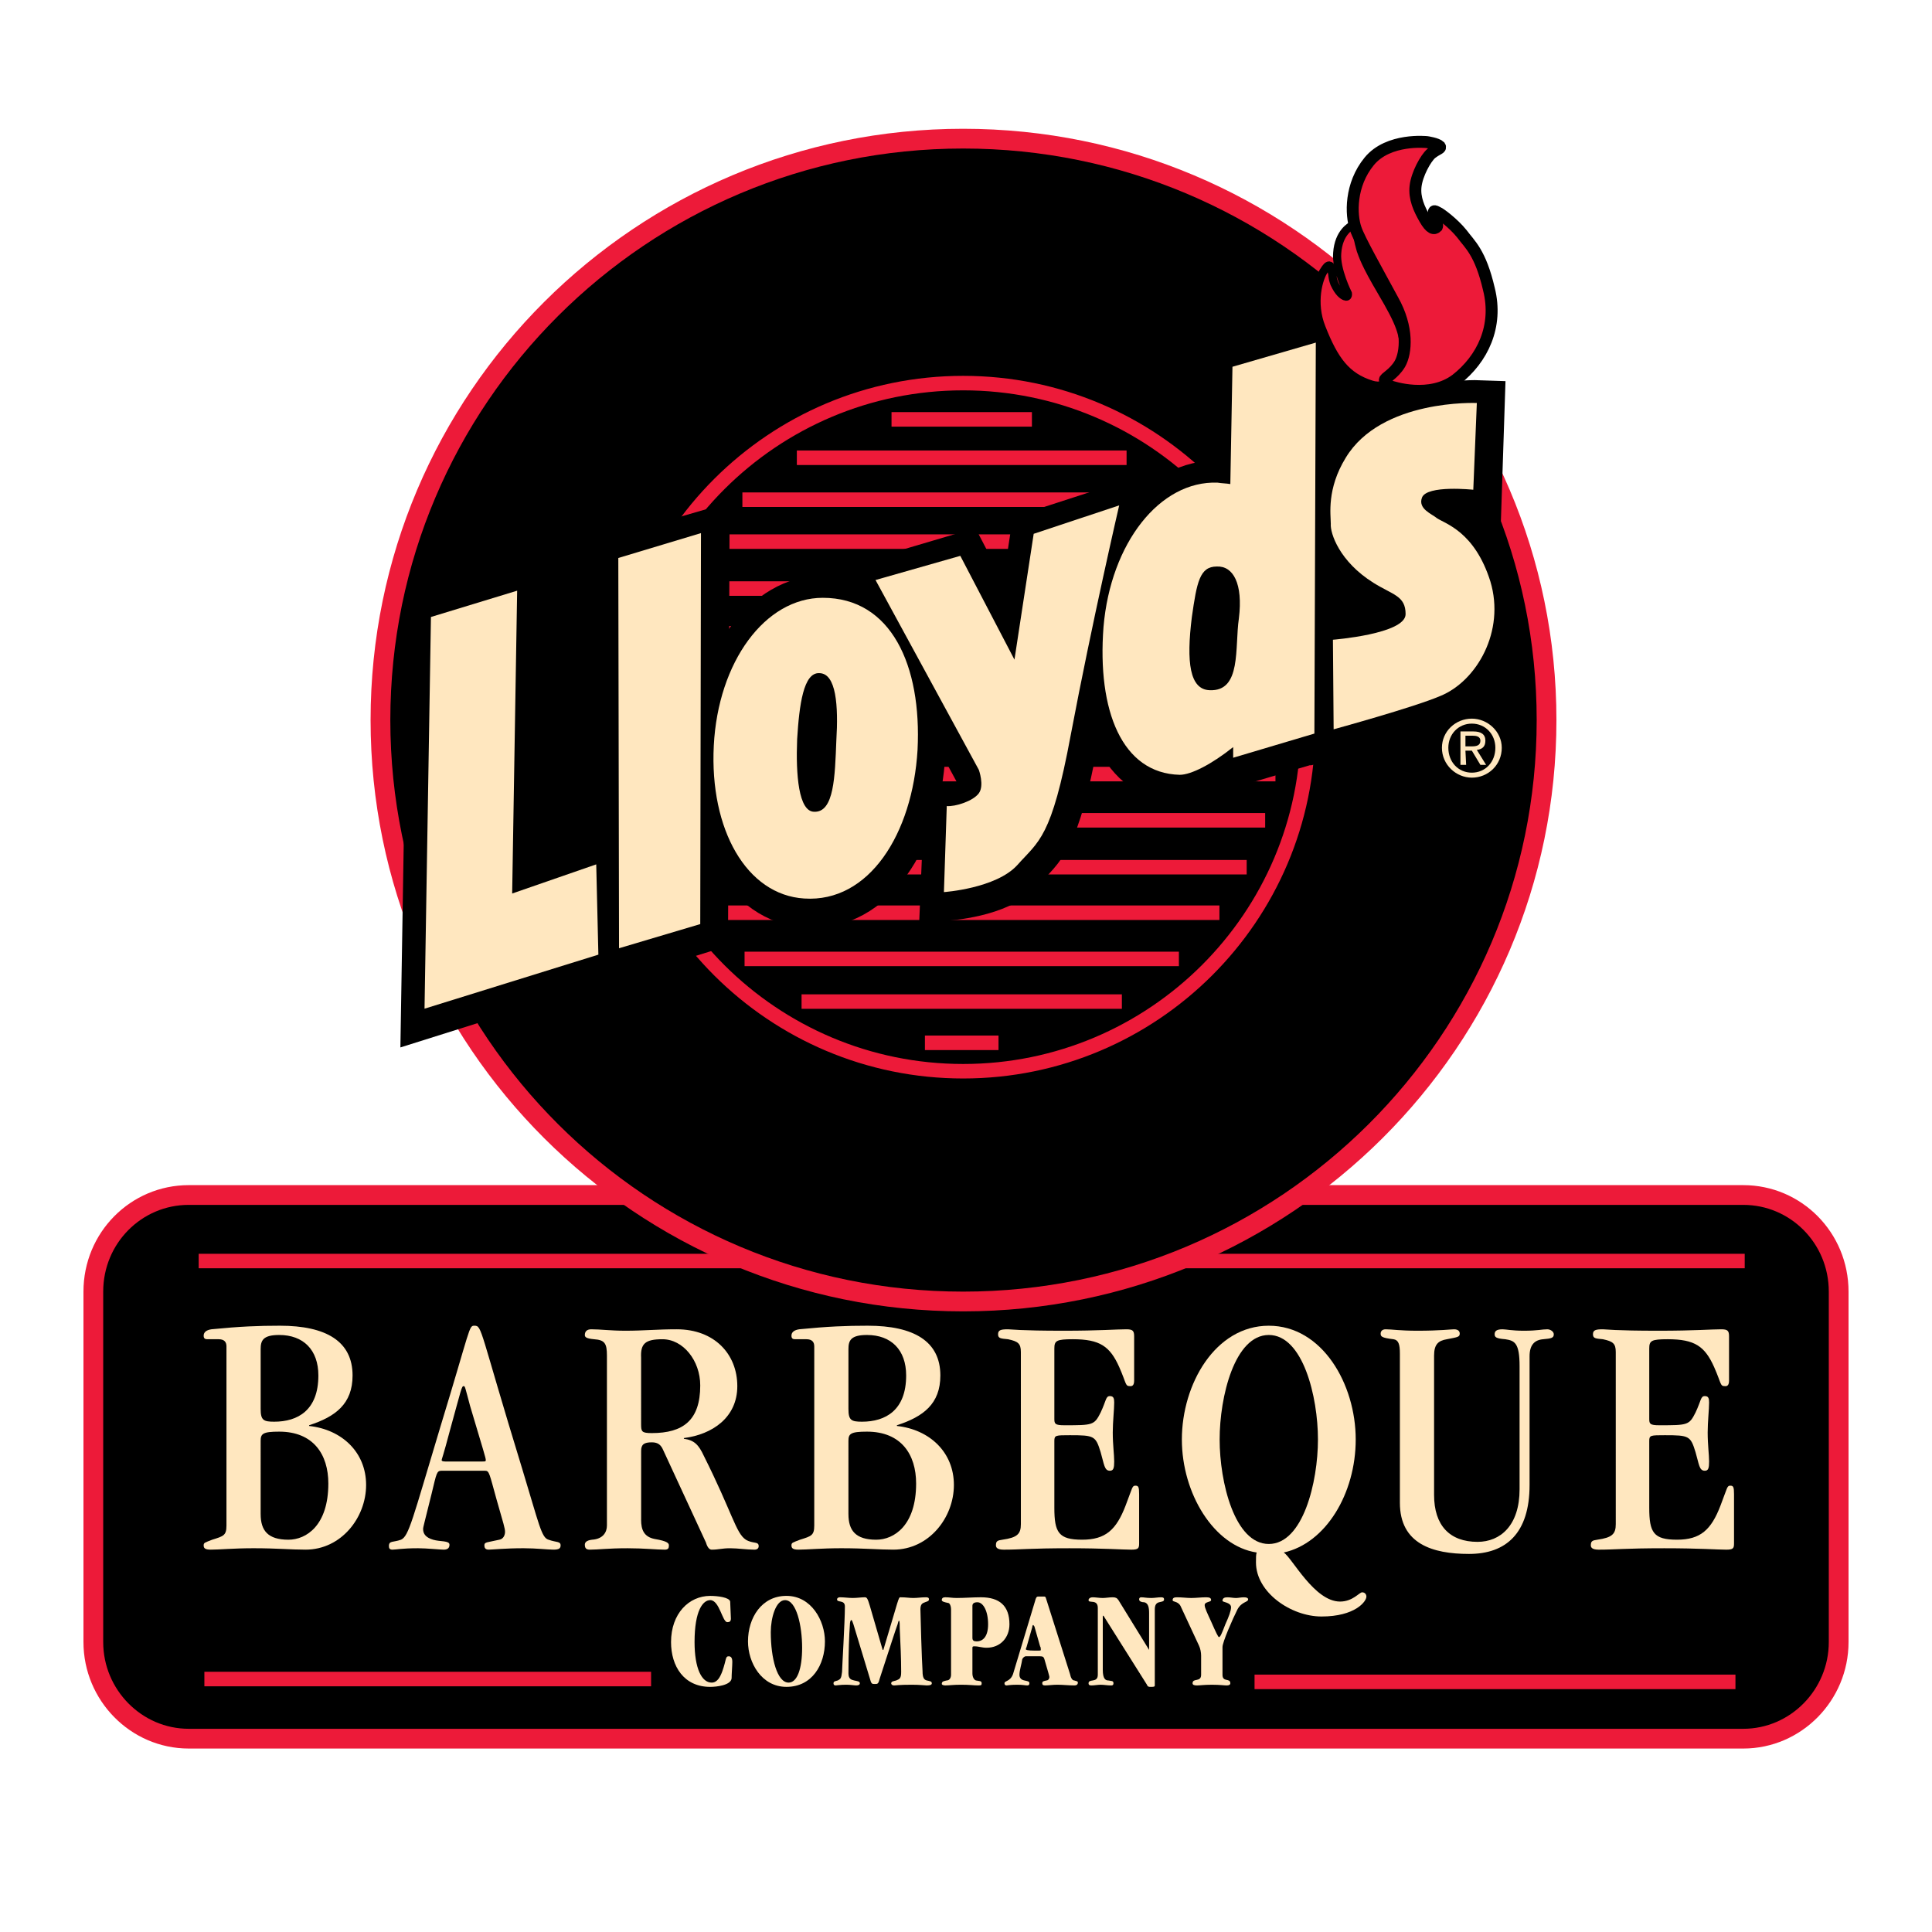 <?xml version="1.0" encoding="utf-8"?>
<!-- Generator: Adobe Illustrator 13.0.0, SVG Export Plug-In . SVG Version: 6.00 Build 14948)  -->
<!DOCTYPE svg PUBLIC "-//W3C//DTD SVG 1.0//EN" "http://www.w3.org/TR/2001/REC-SVG-20010904/DTD/svg10.dtd">
<svg version="1.0" id="Layer_1" xmlns="http://www.w3.org/2000/svg" xmlns:xlink="http://www.w3.org/1999/xlink" x="0px" y="0px"
	 width="192.756px" height="192.756px" viewBox="0 0 192.756 192.756" enable-background="new 0 0 192.756 192.756"
	 xml:space="preserve">
<g>
	<polygon fill-rule="evenodd" clip-rule="evenodd" fill="#FFFFFF" points="0,0 192.756,0 192.756,192.756 0,192.756 0,0 	"/>
	
		<path fill-rule="evenodd" clip-rule="evenodd" fill="#ED1A39" stroke="#ED1A39" stroke-width="3.94" stroke-miterlimit="2.613" d="
		M173.929,120.211c4.691,0,8.53,3.83,8.53,8.654v34.965c0,4.752-3.839,8.652-8.53,8.652H18.827c-4.691,0-8.53-3.9-8.53-8.652
		v-34.965c0-4.824,3.838-8.654,8.53-8.654H173.929L173.929,120.211z"/>
	<path fill-rule="evenodd" clip-rule="evenodd" d="M173.929,120.211c4.691,0,8.53,3.83,8.53,8.654v34.965
		c0,4.752-3.839,8.652-8.53,8.652H18.827c-4.691,0-8.53-3.9-8.53-8.652v-34.965c0-4.824,3.838-8.654,8.53-8.654H173.929
		L173.929,120.211z"/>
	<path fill="none" stroke="#ED1A39" stroke-width="1.447" stroke-miterlimit="2.613" d="M19.822,125.814
		c0.355,0,154.249,0,154.249,0"/>
	<path fill-rule="evenodd" clip-rule="evenodd" fill="#FFE7BF" d="M22.594,134.326c0-0.426-0.213-0.711-0.782-0.711h-1.137
		c-0.213,0-0.355-0.07-0.355-0.354c0-0.355,0.285-0.568,0.782-0.639c2.843-0.283,4.691-0.355,6.824-0.355
		c4.62,0,7.25,1.561,7.25,4.965c0,2.838-1.706,4.113-4.336,4.965v0.072c3.27,0.354,5.687,2.623,5.687,5.887
		c0,3.262-2.488,6.453-6.042,6.453c-1.493,0-2.844-0.141-5.189-0.141c-1.99,0-3.412,0.141-4.265,0.141
		c-0.569,0-0.711-0.141-0.711-0.426c0-0.283,0.142-0.283,0.853-0.566c1.137-0.355,1.421-0.426,1.421-1.418V134.326L22.594,134.326z
		 M26.006,140.566c0,1.135,0.285,1.277,1.351,1.277c2.346,0,4.407-1.135,4.407-4.611c0-2.553-1.493-4.041-3.91-4.041
		c-1.635,0-1.848,0.566-1.848,1.418V140.566L26.006,140.566z M26.006,151.064c0,1.631,0.711,2.553,2.772,2.553
		c1.777,0,3.98-1.418,3.98-5.604c0-2.908-1.493-5.178-4.905-5.178c-1.635,0-1.848,0.213-1.848,0.922V151.064L26.006,151.064z"/>
	<path fill-rule="evenodd" clip-rule="evenodd" fill="#FFE7BF" d="M44.062,146.736c-0.498,0-0.498,0.213-0.995,2.27
		c-0.711,2.908-0.853,3.334-0.853,3.547c0,0.496,0.284,0.852,0.995,1.064s1.635,0.07,1.635,0.496c0,0.213-0.071,0.496-0.568,0.496
		c-0.355,0-1.707-0.141-2.56-0.141c-1.635,0-2.203,0.141-2.559,0.141c-0.284,0-0.355-0.141-0.355-0.354
		c0-0.568,0.427-0.355,1.208-0.639c0.782-0.355,1.137-1.986,3.91-11.207c3.056-10,2.843-10.143,3.412-10.143
		c0.782,0,0.498,0.355,4.762,14.256c1.707,5.604,1.919,6.881,2.63,7.094c0.782,0.283,1.208,0.141,1.208,0.566
		c0,0.285-0.142,0.426-0.71,0.426c-0.569,0-1.707-0.141-2.986-0.141c-1.848,0-3.127,0.141-3.483,0.141s-0.427-0.213-0.427-0.426
		c0-0.354,0.284-0.283,1.493-0.566c0.426-0.072,0.568-0.496,0.568-0.781c0-0.354-0.142-0.779-0.853-3.262
		c-0.711-2.553-0.711-2.838-1.138-2.838H44.062L44.062,146.736z M48.113,145.814c0.284,0,0.355,0,0.355-0.141
		c0-0.213-0.213-0.852-1.564-5.391c-0.498-1.844-0.498-1.986-0.64-1.986c-0.213,0-0.213,0.213-1.35,4.326
		c-0.711,2.695-0.853,2.979-0.853,3.051c0,0.07,0.071,0.141,0.355,0.141H48.113L48.113,145.814z"/>
	<path fill-rule="evenodd" clip-rule="evenodd" fill="#FFE7BF" d="M63.964,151.631c0,0.992,0.284,1.701,1.351,1.914
		c1.28,0.213,1.422,0.426,1.422,0.639c0,0.285-0.071,0.426-0.426,0.426c-0.782,0-2.062-0.141-3.697-0.141
		c-1.99,0-2.914,0.141-3.767,0.141c-0.355,0-0.498-0.141-0.498-0.496c0-0.213,0.142-0.426,0.711-0.496
		c1.137-0.072,1.493-0.781,1.493-1.418v-16.951c0-1.207-0.213-1.561-1.28-1.633c-0.782-0.07-0.924-0.211-0.924-0.424
		c0-0.355,0.213-0.568,0.64-0.568c0.924,0,1.919,0.143,3.412,0.143c1.848,0,3.128-0.143,5.118-0.143
		c3.768,0,6.042,2.482,6.042,5.674c0,3.121-2.488,4.822-5.331,5.178v0.07c1.066,0.143,1.493,0.639,1.99,1.703
		c2.843,5.674,3.199,7.73,4.194,8.369c0.711,0.426,1.279,0.141,1.279,0.639c0,0.213-0.142,0.354-0.426,0.354
		c-0.782,0-1.635-0.141-2.417-0.141c-0.853,0-1.137,0.141-1.848,0.141c-0.213,0-0.426-0.213-0.568-0.709l-4.265-9.221
		c-0.213-0.496-0.498-0.779-1.137-0.779c-0.782,0-1.066,0.213-1.066,0.852V151.631L63.964,151.631z M63.964,142.127
		c0,0.709,0.071,0.852,1.066,0.852c3.127,0,4.833-1.277,4.833-4.752c0-2.482-1.706-4.611-3.768-4.611
		c-1.706,0-2.204,0.426-2.132,1.846V142.127L63.964,142.127z"/>
	<path fill-rule="evenodd" clip-rule="evenodd" fill="#FFE7BF" d="M81.238,134.326c0-0.426-0.214-0.711-0.782-0.711h-1.137
		c-0.213,0-0.355-0.07-0.355-0.354c0-0.355,0.284-0.568,0.782-0.639c2.843-0.283,4.691-0.355,6.824-0.355
		c4.62,0,7.25,1.561,7.25,4.965c0,2.838-1.706,4.113-4.336,4.965v0.072c3.27,0.354,5.687,2.623,5.687,5.887
		c0,3.262-2.487,6.453-6.042,6.453c-1.492,0-2.843-0.141-5.189-0.141c-1.99,0-3.412,0.141-4.265,0.141
		c-0.569,0-0.711-0.141-0.711-0.426c0-0.283,0.142-0.283,0.853-0.566c1.137-0.355,1.422-0.426,1.422-1.418V134.326L81.238,134.326z
		 M84.649,140.566c0,1.135,0.284,1.277,1.351,1.277c2.346,0,4.407-1.135,4.407-4.611c0-2.553-1.493-4.041-3.91-4.041
		c-1.635,0-1.848,0.566-1.848,1.418V140.566L84.649,140.566z M84.649,151.064c0,1.631,0.711,2.553,2.772,2.553
		c1.777,0,3.98-1.418,3.98-5.604c0-2.908-1.493-5.178-4.905-5.178c-1.635,0-1.848,0.213-1.848,0.922V151.064L84.649,151.064z"/>
	<path fill-rule="evenodd" clip-rule="evenodd" fill="#FFE7BF" d="M101.852,134.893c0-0.852-0.284-1.064-1.279-1.277
		c-0.711-0.07-0.996-0.07-0.996-0.496s0.285-0.496,0.996-0.496c0.284,0,1.137,0.143,5.544,0.143c3.625,0,5.26-0.143,6.256-0.143
		c0.64,0,0.781,0.143,0.781,0.709v4.398c0,0.426-0.142,0.566-0.355,0.566c-0.568,0-0.355-0.141-1.137-1.914
		c-0.925-2.057-1.92-2.768-4.621-2.768c-1.635,0-1.848,0.143-1.848,0.924v7.021c0,0.496,0.071,0.637,0.995,0.637
		c2.844,0,2.985,0,3.625-1.275c0.568-1.207,0.497-1.633,0.924-1.633c0.355,0,0.427,0.215,0.427,0.639
		c0,0.709-0.143,1.916-0.143,2.98c0,1.275,0.143,2.197,0.143,2.906c0,0.639-0.071,0.922-0.427,0.922
		c-0.568,0-0.568-0.637-0.924-1.844c-0.497-1.631-0.64-1.701-3.057-1.701c-1.422,0-1.563,0-1.563,0.566v6.668
		c0,2.482,0.427,3.191,2.772,3.191c2.345,0,3.411-0.994,4.336-3.404c0.711-1.844,0.64-1.986,0.995-1.986
		c0.284,0,0.355,0.143,0.355,0.852v4.893c0,0.498-0.071,0.639-0.782,0.639c-0.924,0-2.63-0.141-6.184-0.141
		c-3.91,0-4.905,0.141-6.54,0.141c-0.64,0-0.782-0.213-0.782-0.426c0-0.426,0.143-0.496,0.64-0.566
		c1.493-0.213,1.849-0.568,1.849-1.561V134.893L101.852,134.893z"/>
	<path fill-rule="evenodd" clip-rule="evenodd" fill="#FFE7BF" d="M128.081,154.893c0.853,0.568,3.057,4.895,5.615,4.895
		c1.279,0,1.919-0.922,2.204-0.922c0.284,0,0.426,0.213,0.426,0.426c0,0.496-1.137,1.986-4.479,1.986
		c-3.056,0-6.539-2.412-6.539-5.391c0-0.496,0-0.781,0.071-0.994c-4.266-0.637-7.464-5.887-7.464-11.275
		c0-5.533,3.341-11.35,8.672-11.35s8.673,5.816,8.673,11.35C135.261,149.006,132.274,153.971,128.081,154.893L128.081,154.893z
		 M126.588,133.191c-3.412,0-4.904,6.17-4.904,10.426c0,4.254,1.492,10.426,4.904,10.426s4.904-6.172,4.904-10.426
		C131.492,139.361,130,133.191,126.588,133.191L126.588,133.191z"/>
	<path fill-rule="evenodd" clip-rule="evenodd" fill="#FFE7BF" d="M151.609,148.582v-12.271c0-2.34-0.498-2.553-1.422-2.695
		c-0.925-0.07-1.066-0.211-1.066-0.496c0-0.283,0.142-0.496,0.782-0.496c0.355,0,0.924,0.143,2.132,0.143
		c1.422,0,1.777-0.143,2.346-0.143c0.284,0,0.64,0.213,0.64,0.496c0,0.355-0.213,0.426-1.065,0.496
		c-0.854,0.072-1.351,0.568-1.351,1.703v12.838c0,4.822-2.346,6.879-6.042,6.879c-3.626,0-6.896-0.992-6.896-5.105v-14.895
		c0-0.922-0.142-1.348-0.64-1.42c-1.209-0.141-1.279-0.283-1.279-0.566c0-0.213,0.142-0.426,0.497-0.426
		c0.64,0,1.351,0.143,3.199,0.143c2.203,0,3.341-0.143,3.625-0.143c0.427,0,0.569,0.213,0.569,0.426c0,0.355-0.214,0.355-1.28,0.566
		c-0.853,0.143-1.279,0.498-1.279,1.633v13.9c0,3.051,1.563,4.682,4.336,4.682C149.689,153.83,151.609,152.199,151.609,148.582
		L151.609,148.582z"/>
	<path fill-rule="evenodd" clip-rule="evenodd" fill="#FFE7BF" d="M161.205,134.893c0-0.852-0.284-1.064-1.279-1.277
		c-0.711-0.07-0.995-0.07-0.995-0.496s0.284-0.496,0.995-0.496c0.284,0,1.137,0.143,5.544,0.143c3.626,0,5.261-0.143,6.256-0.143
		c0.64,0,0.781,0.143,0.781,0.709v4.398c0,0.426-0.142,0.566-0.355,0.566c-0.568,0-0.355-0.141-1.137-1.914
		c-0.924-2.057-1.919-2.768-4.62-2.768c-1.635,0-1.849,0.143-1.849,0.924v7.021c0,0.496,0.071,0.637,0.995,0.637
		c2.844,0,2.986,0,3.625-1.275c0.569-1.207,0.498-1.633,0.925-1.633c0.355,0,0.426,0.215,0.426,0.639
		c0,0.709-0.142,1.916-0.142,2.98c0,1.275,0.142,2.197,0.142,2.906c0,0.639-0.07,0.922-0.426,0.922
		c-0.569,0-0.569-0.637-0.925-1.844c-0.497-1.631-0.639-1.701-3.057-1.701c-1.421,0-1.563,0-1.563,0.566v6.668
		c0,2.482,0.427,3.191,2.772,3.191s3.412-0.994,4.336-3.404c0.711-1.844,0.64-1.986,0.995-1.986c0.284,0,0.355,0.143,0.355,0.852
		v4.893c0,0.498-0.071,0.639-0.782,0.639c-0.924,0-2.63-0.141-6.184-0.141c-3.91,0-4.905,0.141-6.54,0.141
		c-0.64,0-0.782-0.213-0.782-0.426c0-0.426,0.143-0.496,0.641-0.566c1.492-0.213,1.848-0.568,1.848-1.561V134.893L161.205,134.893z"
		/>
	<path fill-rule="evenodd" clip-rule="evenodd" fill="#FFE7BF" d="M72.921,161.49c0,0.283-0.143,0.354-0.355,0.354
		c-0.498,0-0.782-2.199-1.706-2.199c-0.71,0-1.564,0.994-1.564,4.186c0,2.623,0.711,4.043,1.706,4.043
		c0.569,0,0.853-0.568,1.066-1.135c0.426-1.207,0.284-1.49,0.64-1.49c0.213,0,0.355,0.143,0.355,0.568
		c0,0.354-0.071,1.205-0.071,1.631c-0.071,0.709-1.563,0.852-2.132,0.852c-2.63,0-3.91-2.057-3.91-4.469
		c0-2.838,1.777-4.609,3.91-4.609c0.711,0,1.919,0.141,1.99,0.566L72.921,161.49L72.921,161.49z"/>
	<path fill-rule="evenodd" clip-rule="evenodd" fill="#FFE7BF" d="M78.465,168.299c-2.487,0-3.838-2.412-3.838-4.539
		c0-2.342,1.351-4.539,3.838-4.539c2.488,0,3.839,2.48,3.839,4.539C82.304,166.1,81.024,168.299,78.465,168.299L78.465,168.299z
		 M78.323,159.645c-0.924,0-1.422,1.773-1.422,3.193c0,2.623,0.64,5.035,1.777,5.035c0.853,0,1.35-1.348,1.35-3.477
		C80.029,162.199,79.46,159.645,78.323,159.645L78.323,159.645z"/>
	<path fill-rule="evenodd" clip-rule="evenodd" fill="#FFE7BF" d="M88.062,164.609h0.071c1.563-5.178,1.492-5.248,1.706-5.248
		c0.569,0,0.853,0.07,1.28,0.07c0.426,0,0.782-0.07,1.279-0.07c0.213,0,0.285,0.07,0.285,0.213c0,0.213-0.285,0.213-0.569,0.355
		c-0.142,0.07-0.284,0.213-0.284,0.639c0,0.496,0.143,5.248,0.213,6.17c0,0.639,0.142,0.852,0.426,0.922
		c0.285,0.07,0.498,0.07,0.498,0.283c0,0.143-0.143,0.213-0.498,0.213c-0.213,0-0.64-0.07-1.493-0.07
		c-1.351,0-1.563,0.07-1.777,0.07c-0.142,0-0.284-0.07-0.284-0.213c0-0.213,0.284-0.213,0.498-0.283
		c0.355-0.143,0.497-0.213,0.497-0.852c0-1.418-0.071-2.766-0.142-4.326c0-0.355,0-0.781-0.071-0.781s-0.071,0.143-0.143,0.355
		c-0.213,0.568-0.639,1.914-1.776,5.391c-0.142,0.566-0.213,0.566-0.498,0.566c-0.285,0-0.355,0-0.498-0.566l-1.635-5.391
		c-0.071-0.213-0.142-0.426-0.213-0.426c-0.071,0-0.142,0.213-0.142,0.496c-0.071,0.922-0.142,2.695-0.142,4.824
		c0,0.566,0.284,0.639,0.568,0.709c0.285,0.07,0.569,0.07,0.569,0.283c0,0.143-0.142,0.213-0.355,0.213s-0.568-0.07-0.995-0.07
		c-0.64,0-0.924,0.07-1.066,0.07c-0.142,0-0.213-0.07-0.213-0.213c0-0.213,0.213-0.213,0.426-0.283
		c0.284-0.143,0.355-0.213,0.427-0.852c0-0.355,0.284-5.035,0.284-6.525c0-0.709-0.782-0.354-0.782-0.709
		c0-0.143,0.142-0.213,0.284-0.213c0.426,0,0.853,0.07,1.28,0.07c0.426,0,0.853-0.07,1.208-0.07c0.213,0,0.285,0.143,0.498,0.852
		L88.062,164.609L88.062,164.609z"/>
	<path fill-rule="evenodd" clip-rule="evenodd" fill="#FFE7BF" d="M94.885,160.568c0-0.355-0.142-0.639-0.284-0.639
		c-0.355-0.072-0.64-0.143-0.64-0.285c0-0.213,0.142-0.283,0.355-0.283c0.426,0,0.639,0.07,1.137,0.07
		c0.782,0,1.635-0.07,2.417-0.07c1.848,0,2.843,0.852,2.843,2.695c0,1.348-0.924,2.34-2.274,2.34c-0.498,0-0.782-0.141-1.208-0.141
		c-0.142,0-0.213,0-0.213,0.141v2.555c0,0.354,0.143,0.639,0.355,0.709c0.285,0.07,0.568,0,0.568,0.283
		c0,0.213-0.07,0.213-0.355,0.213c-0.426,0-0.853-0.07-1.706-0.07c-0.782,0-1.208,0.07-1.563,0.07c-0.214,0-0.355-0.07-0.355-0.143
		c0-0.283,0.213-0.283,0.497-0.354c0.285,0,0.427-0.283,0.427-0.568V160.568L94.885,160.568z M97.018,163.404
		c0,0.283,0.143,0.355,0.427,0.355c0.64,0,1.138-0.496,1.138-1.703c0-1.348-0.498-2.199-1.067-2.199
		c-0.355,0-0.498,0.143-0.498,0.355V163.404L97.018,163.404z"/>
	<path fill-rule="evenodd" clip-rule="evenodd" fill="#FFE7BF" d="M102.349,165.248c-0.142,0-0.284,0.143-0.355,0.283
		c-0.07,0.498-0.284,1.135-0.284,1.561c0,0.285,0.143,0.498,0.498,0.568c0.284,0.07,0.497,0.07,0.497,0.283
		c0,0.143-0.071,0.213-0.213,0.213c-0.214,0-0.427-0.07-0.995-0.07c-0.711,0-0.995,0.07-1.066,0.07c-0.143,0-0.213-0.07-0.213-0.213
		c0-0.283,0.568-0.143,0.853-0.922l2.204-7.305c0.07-0.285,0.142-0.426,0.284-0.426h0.64c0.143,0,0.143,0.141,0.284,0.566
		l2.274,7.164c0.071,0.355,0.214,0.639,0.427,0.639c0.213,0.07,0.355,0.07,0.355,0.213c0,0.141-0.071,0.283-0.355,0.283
		c-0.568,0-1.138-0.07-1.706-0.07c-0.427,0-0.924,0.07-1.208,0.07c-0.214,0-0.284-0.07-0.284-0.213c0-0.213,0.142-0.213,0.426-0.283
		c0.143,0,0.284-0.143,0.284-0.355c0-0.07-0.142-0.566-0.497-1.773c-0.071-0.213-0.143-0.283-0.427-0.283H102.349L102.349,165.248z
		 M102.42,164.326c0,0-0.071,0.143-0.071,0.213s0.143,0.143,0.925,0.143c0.568,0,0.568,0,0.568-0.072c0-0.07,0-0.283-0.071-0.354
		l-0.568-1.986c-0.071-0.07-0.071-0.143-0.143-0.143c0,0-0.071,0.072-0.071,0.213L102.42,164.326L102.42,164.326z"/>
	<path fill-rule="evenodd" clip-rule="evenodd" fill="#FFE7BF" d="M114.646,160.922c0-0.496-0.071-0.992-0.498-1.064
		c-0.213,0-0.497-0.07-0.497-0.283c0-0.143,0.07-0.213,0.213-0.213c0.284,0,0.498,0.07,0.995,0.07c0.355,0,0.64-0.07,0.995-0.07
		c0.213,0,0.284,0.07,0.284,0.213c0,0.213-0.213,0.213-0.497,0.283c-0.285,0.072-0.427,0.285-0.427,0.711v7.588
		c0,0.143-0.142,0.143-0.427,0.143c-0.142,0-0.284,0-0.355-0.213l-4.336-6.881h-0.071v5.391c0,0.922,0.284,1.064,0.569,1.064
		c0.284,0.07,0.497,0,0.497,0.283c0,0.143-0.071,0.213-0.213,0.213c-0.427,0-0.711-0.07-1.066-0.07c-0.284,0-0.64,0.07-0.924,0.07
		c-0.214,0-0.284-0.07-0.284-0.213c0-0.496,0.924,0,0.924-0.852v-6.666c0-0.922-0.924-0.426-0.924-0.781
		c0-0.141,0.142-0.283,0.427-0.283c0.284,0,0.64,0.07,0.994,0.07c0.284,0,0.64-0.07,0.995-0.07c0.285,0,0.427,0.07,0.569,0.283
		l3.057,4.965l0,0V160.922L114.646,160.922z"/>
	<path fill-rule="evenodd" clip-rule="evenodd" fill="#FFE7BF" d="M121.968,167.092c0,0.781,0.782,0.285,0.782,0.852
		c0,0.143-0.143,0.213-0.355,0.213c-0.285,0-0.641-0.07-1.493-0.07c-0.782,0-1.208,0.07-1.493,0.07c-0.284,0-0.426-0.07-0.426-0.213
		c0-0.566,0.853-0.07,0.853-0.852v-1.914c0-0.283-0.071-0.709-0.213-0.994l-1.849-3.971c-0.284-0.496-0.781-0.355-0.781-0.568
		s0.142-0.283,0.427-0.283c0.497,0,0.995,0.07,1.421,0.07c0.498,0,0.995-0.07,1.493-0.07c0.354,0,0.497,0.07,0.497,0.283
		s-0.64,0.143-0.64,0.498c0,0.283,0.284,0.85,0.64,1.631c0.498,1.135,0.711,1.561,0.782,1.561c0.142,0,0.284-0.355,0.64-1.277
		c0.355-0.779,0.568-1.348,0.568-1.703c0-0.496-0.853-0.496-0.853-0.637c0-0.285,0.213-0.355,0.497-0.355
		c0.285,0,0.569,0.07,0.854,0.07c0.213,0,0.498-0.07,0.782-0.07s0.426,0.07,0.426,0.213c0,0.283-0.64,0.213-1.065,0.994
		c-0.498,0.992-1.493,3.262-1.493,3.758V167.092L121.968,167.092z"/>
	<path fill="none" stroke="#ED1A39" stroke-width="1.447" stroke-miterlimit="2.613" d="M20.391,167.518c0.355,0,44.569,0,44.569,0
		 M125.166,167.801c0.355,0,47.981,0,47.981,0"/>
	
		<path fill-rule="evenodd" clip-rule="evenodd" fill="#ED1A39" stroke="#ED1A39" stroke-width="3.94" stroke-miterlimit="2.613" d="
		M38.943,71.841c0-31.491,25.59-57.023,57.15-57.023s57.222,25.533,57.222,57.023c0,31.491-25.661,57.024-57.222,57.024
		S38.943,103.332,38.943,71.841L38.943,71.841z"/>
	<path fill-rule="evenodd" clip-rule="evenodd" d="M38.943,71.841c0-31.491,25.59-57.023,57.15-57.023s57.222,25.533,57.222,57.023
		c0,31.491-25.661,57.024-57.222,57.024S38.943,103.332,38.943,71.841L38.943,71.841z"/>
	<path fill="none" stroke="#ED1A39" stroke-width="1.447" stroke-miterlimit="2.613" d="M74.068,49.854h43.766 M88.948,41.84
		h14.006 M79.501,45.67h32.898 M67.569,58.72h56.764 M70.407,54.039h51.087 M64.666,68.011h62.572 M65.774,63.188h60.354
		 M64.647,77.231h62.606 M64.322,72.55h63.259 M67.52,86.522h56.862 M65.675,81.841h60.551 M74.285,95.671h43.333 M70.239,91.062
		h51.423 M79.972,99.928h31.958 M92.279,104.041h7.343 M61.689,72.55c0-18.937,15.425-34.328,34.404-34.328
		c18.979,0,34.404,15.391,34.404,34.328c0,18.937-15.425,34.327-34.404,34.327C77.115,106.877,61.689,91.487,61.689,72.55
		L61.689,72.55z"/>
	<path fill-rule="evenodd" clip-rule="evenodd" fill="#FFE7BF" d="M143.861,74.607c0-1.631,1.351-2.908,2.985-2.908
		c1.563,0,2.985,1.276,2.985,2.908c0,1.702-1.351,2.979-2.985,2.979C145.283,77.585,143.861,76.309,143.861,74.607L143.861,74.607z
		 M146.847,77.089c1.351,0,2.346-1.064,2.346-2.482c0-1.348-0.995-2.412-2.346-2.412s-2.346,1.064-2.346,2.412
		C144.501,76.025,145.496,77.089,146.847,77.089L146.847,77.089z M146.278,76.309h-0.569v-3.333h1.28
		c0.781,0,1.208,0.284,1.208,0.922c0,0.638-0.355,0.851-0.854,0.921l0.925,1.49h-0.569l-0.853-1.418h-0.64L146.278,76.309
		L146.278,76.309z M146.847,74.465c0.427,0,0.853-0.07,0.853-0.567c0-0.426-0.426-0.497-0.781-0.497h-0.711v1.063H146.847
		L146.847,74.465z"/>
	<polygon fill-rule="evenodd" clip-rule="evenodd" stroke="#000000" stroke-width="5.126" stroke-miterlimit="2.613" points="
		62.045,94.962 61.903,55.954 70.22,53.542 70.078,92.479 62.045,94.962 	"/>
	<path fill-rule="evenodd" clip-rule="evenodd" stroke="#000000" stroke-width="5.126" stroke-miterlimit="2.613" d="
		M96.022,55.741l-8.387,2.482l10.236,18.866c0,0,0.568,1.561,0,2.34c-0.569,0.851-2.346,1.348-3.128,1.348l-0.355,8.511
		c0,0,5.188-0.283,7.321-2.695s3.412-2.624,5.331-12.979c2.133-11.276,4.834-22.838,4.834-22.838l-8.53,2.767l-1.919,12.554
		L96.022,55.741L96.022,55.741z"/>
	<path fill-rule="evenodd" clip-rule="evenodd" stroke="#000000" stroke-width="5.126" stroke-miterlimit="2.613" d="
		M147.558,40.492c0,0-9.454-0.354-13.079,5.461c-1.92,3.12-1.493,5.674-1.493,6.596c-0.071,0.993,0.854,3.759,4.265,5.887
		c1.92,1.206,3.199,1.277,3.199,3.121c0,2.057-7.251,2.625-7.251,2.625l0.071,8.866c0,0,8.033-2.128,10.662-3.263
		c3.626-1.56,6.54-6.454,4.977-11.418c-1.564-4.965-4.479-5.816-5.332-6.383c-0.497-0.354-1.919-0.922-1.492-2.057
		c0.497-1.276,5.189-0.78,5.189-0.78L147.558,40.492L147.558,40.492z"/>
	<path fill-rule="evenodd" clip-rule="evenodd" stroke="#000000" stroke-width="5.126" stroke-miterlimit="2.613" d="
		M123.247,75.883V74.82c-2.133,1.702-4.193,2.837-5.331,2.766c-5.758-0.142-8.245-6.383-7.535-14.752
		c0.64-8.369,5.545-14.54,11.303-14.327c0.426,0,0.853,0.071,1.279,0.142l0.213-11.774l8.316-2.412l-0.142,39.009L123.247,75.883
		L123.247,75.883z M120.901,69.146c3.27,0.142,2.488-4.255,2.915-7.092c0.426-3.547-0.569-5.249-2.204-5.249
		c-1.706,0-1.99,1.561-2.417,5.036C118.556,66.38,118.982,69.075,120.901,69.146L120.901,69.146z"/>
	<polygon fill-rule="evenodd" clip-rule="evenodd" stroke="#000000" stroke-width="5.126" stroke-miterlimit="2.613" points="
		43.208,61.841 42.568,100.99 59.913,95.529 59.7,86.522 51.312,89.43 51.809,59.216 43.208,61.841 	"/>
	<path fill-rule="evenodd" clip-rule="evenodd" stroke="#000000" stroke-width="5.126" stroke-miterlimit="2.613" d="
		M71.428,74.678c0.426-8.369,5.118-14.752,10.875-14.752c6.824,0,9.88,6.809,9.454,15.178c-0.426,8.369-4.833,15.32-11.302,14.894
		C74.698,89.572,71.001,83.118,71.428,74.678L71.428,74.678z M81.451,81.345c1.99,0.071,2.062-3.617,2.204-7.164
		c0.213-3.475,0-6.667-1.706-6.738c-1.564-0.071-1.99,3.121-2.132,6.667C79.603,77.585,79.887,81.274,81.451,81.345L81.451,81.345z"
		/>
	<path fill-rule="evenodd" clip-rule="evenodd" fill="#ED1A39" d="M132.914,27.3c-0.071-0.284-0.142-0.639-0.213-0.78
		c-0.214-0.142-0.427,0.213-0.569,0.426c-0.568,0.78-1.279,3.262-0.284,5.745c1.28,3.263,2.488,4.894,4.977,5.674
		c1.492,0.497,3.341-0.709,3.27-2.908c0-2.128-0.355-3.121-2.275-6.383c-1.634-2.766-1.848-3.546-2.061-4.113
		c-0.284-0.993-0.355-1.49-0.427-2.057c-0.07-0.284,0.071-0.638-0.284-0.497c-0.284,0.142-1.493,0.78-1.635,2.837
		c-0.143,1.631,1.066,4.042,1.066,4.042s0.071,0.425-0.284,0.284c-0.214-0.071-0.641-0.354-1.066-1.276
		C132.985,27.868,132.985,27.868,132.914,27.3L132.914,27.3z"/>
	<path fill="none" stroke="#000000" stroke-width="0.813" stroke-miterlimit="2.613" d="M132.914,27.3
		c-0.071-0.284-0.142-0.639-0.213-0.78c-0.214-0.142-0.427,0.213-0.569,0.426c-0.568,0.78-1.279,3.262-0.284,5.745
		c1.28,3.263,2.488,4.894,4.977,5.674c1.492,0.497,3.341-0.709,3.27-2.908c0-2.128-0.355-3.121-2.275-6.383
		c-1.634-2.766-1.848-3.546-2.061-4.113c-0.284-0.993-0.355-1.49-0.427-2.057c-0.07-0.284,0.071-0.638-0.284-0.497
		c-0.284,0.142-1.493,0.781-1.635,2.837c-0.143,1.631,1.066,4.042,1.066,4.042s0.071,0.425-0.284,0.284
		c-0.214-0.071-0.641-0.354-1.066-1.276C132.985,27.868,132.985,27.868,132.914,27.3L132.914,27.3z"/>
	<path fill-rule="evenodd" clip-rule="evenodd" fill="#ED1A39" d="M142.368,14.179c0,0-3.839-0.426-5.758,1.915
		c-1.919,2.34-1.848,5.319-1.35,6.738c0.354,1.064,2.203,4.326,3.695,7.092c1.564,2.766,1.351,5.249,0.711,6.383
		c-0.64,1.064-1.563,1.418-1.493,1.631c0.071,0.213,0,0.425,0.427,0.567c0.355,0.142,4.052,1.348,6.683-0.639
		c2.63-2.057,4.193-5.319,3.27-9.007c-0.854-3.688-1.919-4.469-2.701-5.532c-0.853-1.064-2.204-2.057-2.417-2.128
		c-0.284-0.142-0.568-0.354-0.214,0.567c0.071,0.213,0.214,0.709,0.143,0.851c-0.284,0.284-0.64,0.213-1.208-0.78
		c-0.568-0.993-1.066-2.057-0.924-3.263c0.142-1.206,0.995-2.766,1.563-3.263c0.64-0.497,0.995-0.497,0.853-0.709
		C143.363,14.321,142.368,14.179,142.368,14.179L142.368,14.179z"/>
	<path fill="none" stroke="#000000" stroke-width="1.192" stroke-miterlimit="2.613" d="M142.368,14.179
		c0,0-3.839-0.426-5.758,1.915c-1.919,2.34-1.848,5.319-1.35,6.738c0.354,1.064,2.203,4.326,3.695,7.092
		c1.564,2.766,1.351,5.249,0.711,6.383c-0.64,1.064-1.563,1.418-1.493,1.631c0.071,0.213,0,0.425,0.427,0.567
		c0.355,0.142,4.052,1.348,6.683-0.638c2.63-2.057,4.193-5.319,3.27-9.007c-0.854-3.688-1.919-4.468-2.701-5.532
		c-0.853-1.064-2.204-2.057-2.417-2.128c-0.284-0.142-0.568-0.354-0.214,0.567c0.071,0.213,0.214,0.709,0.143,0.851
		c-0.284,0.284-0.64,0.213-1.208-0.78c-0.568-0.993-1.066-2.057-0.924-3.263c0.142-1.206,0.995-2.766,1.563-3.263
		c0.64-0.497,0.995-0.497,0.853-0.709C143.363,14.321,142.368,14.179,142.368,14.179L142.368,14.179z"/>
	<polygon fill-rule="evenodd" clip-rule="evenodd" fill="#FFE7BF" points="61.761,94.607 61.689,55.67 69.936,53.188 69.864,92.196 
		61.761,94.607 	"/>
	<path fill-rule="evenodd" clip-rule="evenodd" fill="#FFE7BF" d="M95.81,55.457l-8.459,2.412l10.307,18.937c0,0,0.569,1.56,0,2.34
		s-2.346,1.348-3.199,1.277l-0.284,8.582c0,0,5.189-0.355,7.322-2.695c2.133-2.412,3.412-2.625,5.331-12.979
		c2.133-11.277,4.834-22.909,4.834-22.909l-8.53,2.837l-1.919,12.553L95.81,55.457L95.81,55.457z"/>
	<path fill-rule="evenodd" clip-rule="evenodd" fill="#FFE7BF" d="M147.344,40.208c0,0-9.525-0.425-13.079,5.461
		c-1.919,3.121-1.492,5.674-1.492,6.596c-0.071,0.922,0.853,3.759,4.265,5.887c1.919,1.206,3.199,1.276,3.199,3.121
		c0,1.986-7.251,2.553-7.251,2.553l0.071,8.937c0,0,8.032-2.199,10.662-3.333c3.625-1.489,6.469-6.454,4.976-11.419
		c-1.563-4.964-4.478-5.745-5.331-6.312c-0.497-0.425-1.919-0.922-1.492-2.057c0.497-1.277,5.118-0.78,5.118-0.78L147.344,40.208
		L147.344,40.208z"/>
	<path fill-rule="evenodd" clip-rule="evenodd" fill="#FFE7BF" d="M123.034,75.6v-1.064c-2.133,1.703-4.194,2.767-5.331,2.767
		c-5.758-0.142-8.246-6.383-7.606-14.752c0.711-8.369,5.615-14.61,11.373-14.398c0.427,0.071,0.854,0.071,1.28,0.142l0.213-11.703
		l8.316-2.411l-0.142,39.008L123.034,75.6L123.034,75.6z M120.688,68.862c3.199,0.142,2.488-4.255,2.915-7.163
		c0.427-3.476-0.568-5.249-2.204-5.178c-1.705,0-1.99,1.56-2.487,5.036C118.343,66.096,118.698,68.791,120.688,68.862
		L120.688,68.862z"/>
	<polygon fill-rule="evenodd" clip-rule="evenodd" fill="#FFE7BF" points="42.995,61.557 42.355,100.637 59.7,95.246 59.486,86.238 
		51.099,89.146 51.596,58.933 42.995,61.557 	"/>
	<path fill-rule="evenodd" clip-rule="evenodd" fill="#FFE7BF" d="M71.215,74.395c0.427-8.37,5.118-14.752,10.875-14.752
		c6.824,0,9.881,6.737,9.454,15.177c-0.498,8.369-4.833,15.249-11.302,14.824C74.485,89.288,70.789,82.763,71.215,74.395
		L71.215,74.395z M81.238,80.99c1.99,0.071,2.061-3.546,2.203-7.092c0.213-3.476,0-6.738-1.706-6.738
		c-1.564-0.071-1.991,3.121-2.204,6.596C79.39,77.302,79.674,80.99,81.238,80.99L81.238,80.99z"/>
</g>
</svg>
